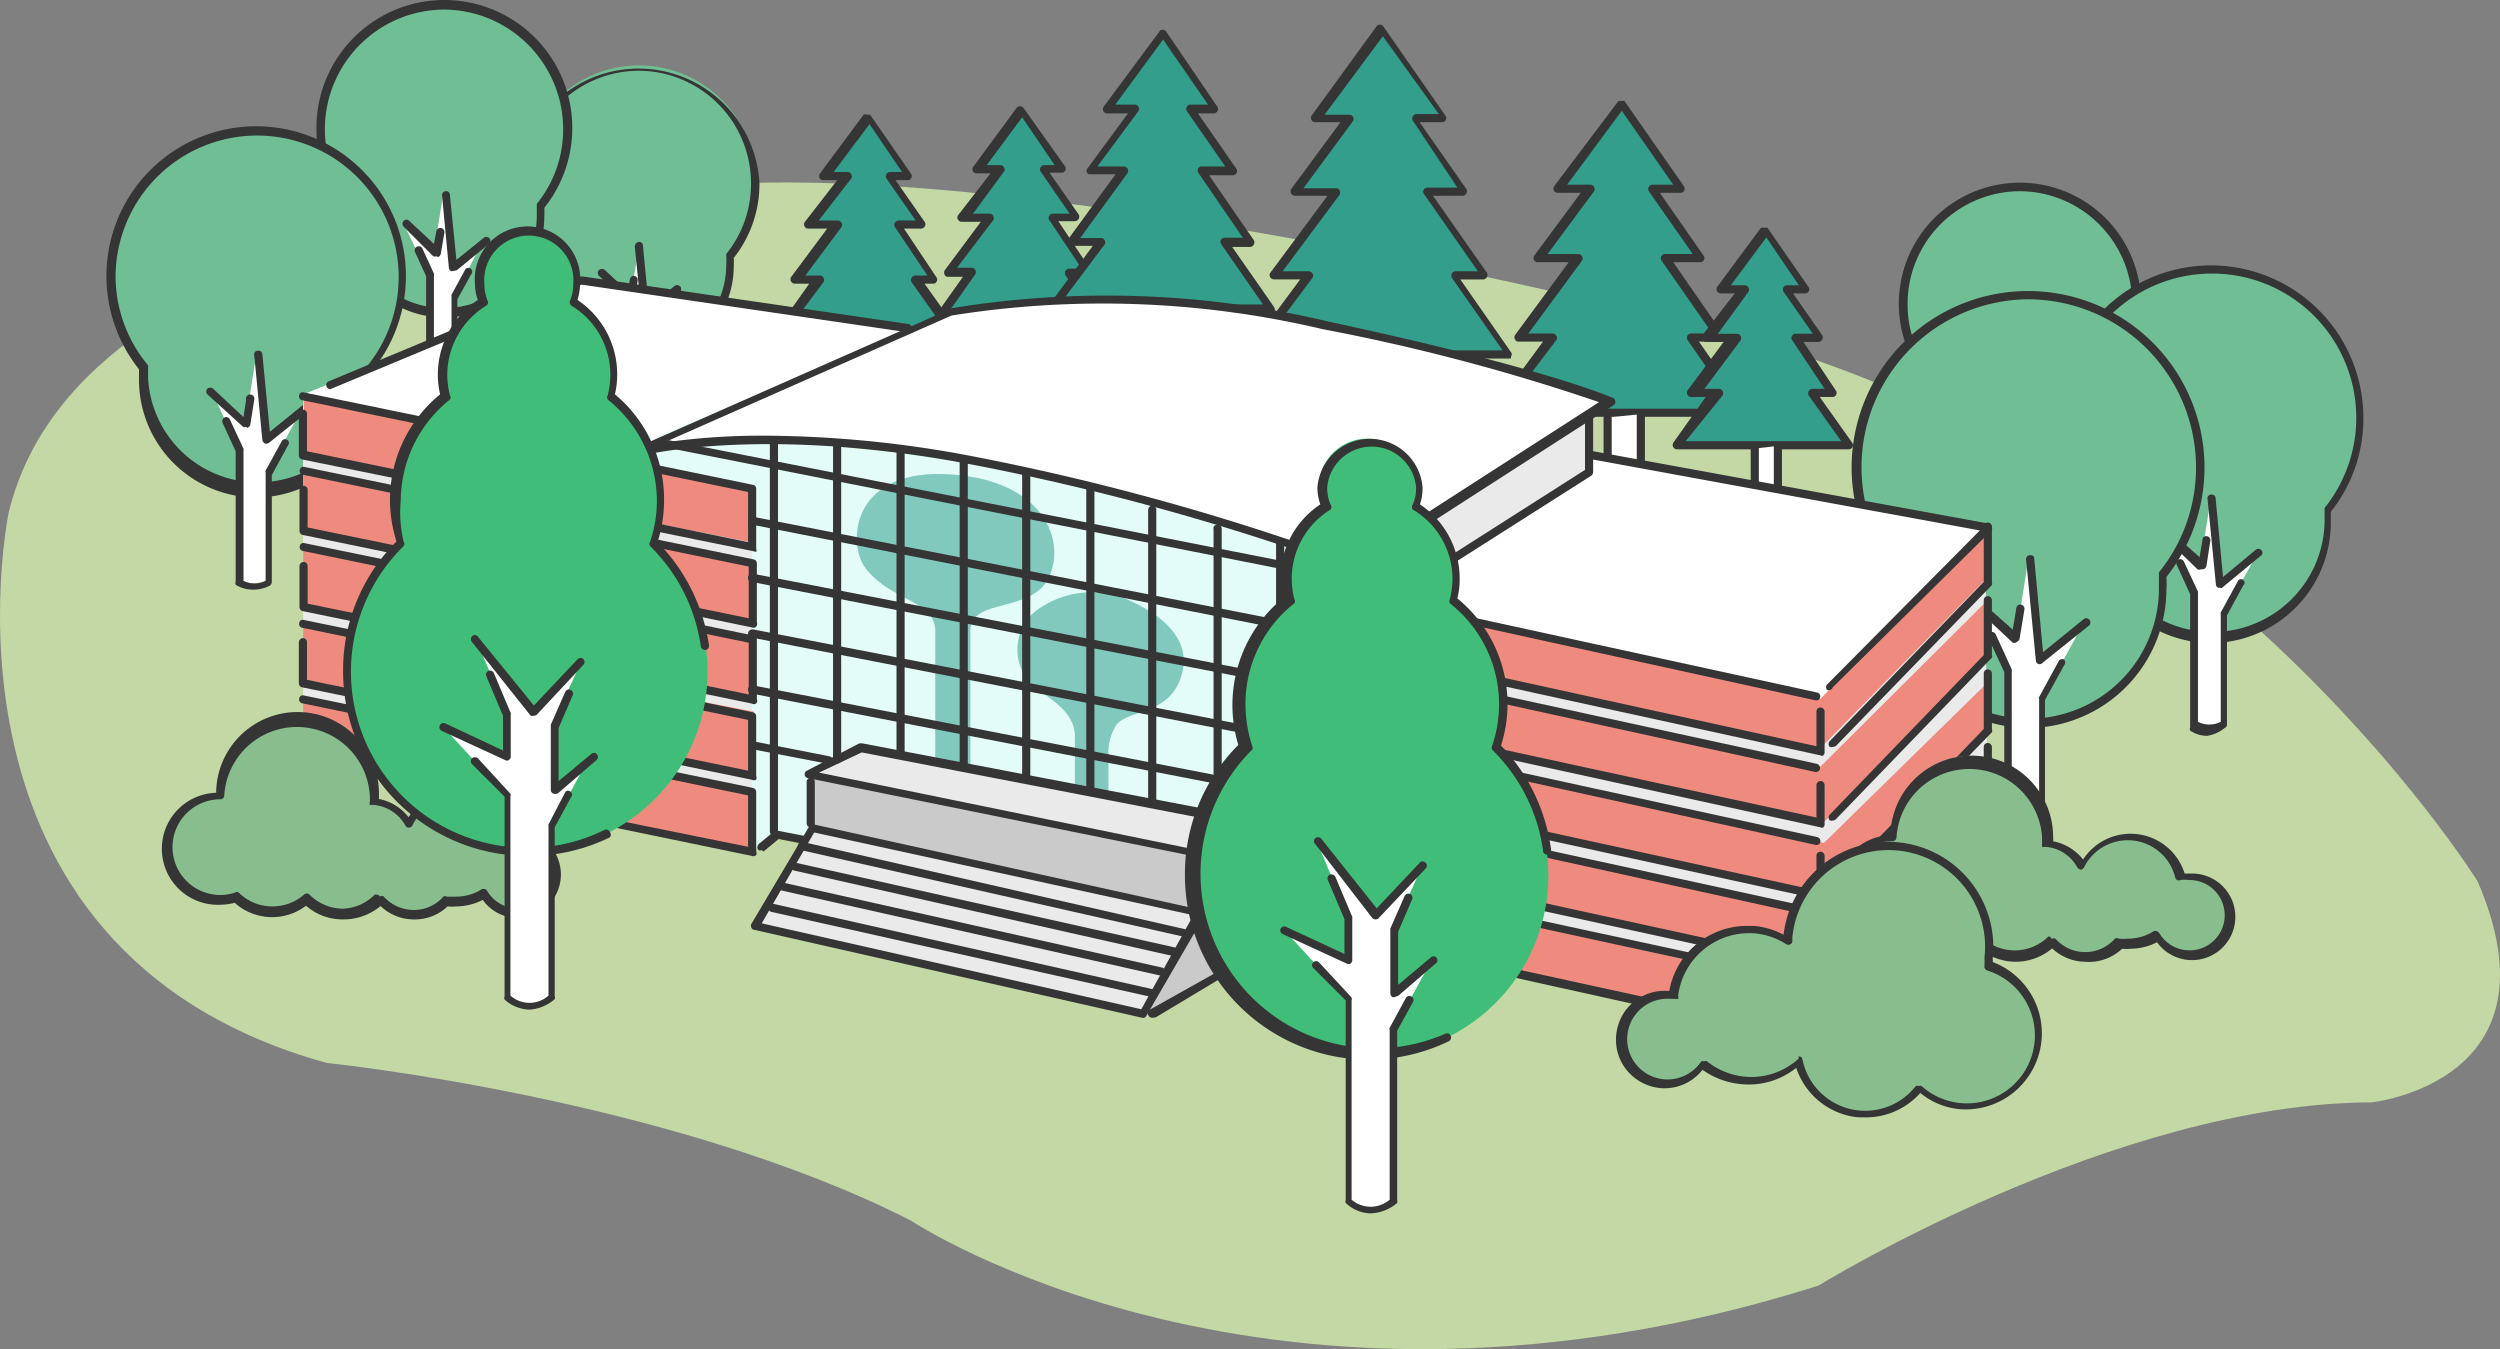 <svg xmlns="http://www.w3.org/2000/svg" width="574.825" height="310.209" viewBox="0 0 574.825 310.209">
  <rect x="0" y="0" width="574.825" height="310.209" fill="#808080" stroke="none"/>
  <g id="mv_illustration" transform="translate(0 0.044)">
    <path id="パス_141182" data-name="パス 141182" d="M101.847,135.967V83.573c0-6.961-10.03-6.811-15.943-14.3-4.266-5.389-3.668-22.455,17.814-21.706s28.218,13.922,24.55,23.128-18.338,4.94-18.338,12.874V137.39" transform="translate(112.37 62.142)" fill="#81c9bc"/>
    <path id="パス_141183" data-name="パス 141183" d="M101.876,120.162v-36c0-5.314-4.79-8.233-9.057-11.152a11.527,11.527,0,0,1,0-17.664,21.332,21.332,0,0,1,21.257-2.62c4.79,2.171,14.97,7.485,12.5,16.991s-11.826,8.084-15.344,11.6a11.526,11.526,0,0,0-1.946,6.811v30.164" transform="translate(144.077 84.609)" fill="#81c9bc"/>
    <path id="パス_141184" data-name="パス 141184" d="M211.489,39.977S77.135,42.671,59.62,114.3c0,0-21.107,100.6,73.127,126.645,0,0,78.741,8.009,134.279,36.227,0,0,82.334,55.014,208.679,14.97,0,0,68.038-41.99,127.243-42.14,0,0,44.236-4.715,24.326-50.822,0,0-63.921-103.292-183.679-128.665C443.6,70.291,286.563,30.4,211.489,39.977Z" transform="translate(-57.6 3.42)" fill="#c3d8a4"/>
    <path id="パス_141185" data-name="パス 141185" d="M28.68,52.71l8.832-11.976H32.348L41.7,28.01H35.491L43.65,16.933H38.635L48.665,3.31,58.17,16.933H53.6L61.314,28.01H55.626l8.832,12.724H59.742L68.125,52.71Z" transform="translate(185.986 21.748)" fill="#329e8b"/>
    <path id="パス_141186" data-name="パス 141186" d="M126.508,87.422H87.063a.973.973,0,0,1-.748-1.5L93.8,75.371H90.431a.823.823,0,0,1-.823-.449,1.048,1.048,0,0,1,0-1.048l8.308-11.153H93.5a.9.9,0,0,1-.823-.524.823.823,0,0,1,0-.973l7.485-9.656H96.943a.823.823,0,0,1-.823-.449.9.9,0,0,1,0-.973l10.03-13.623a1.011,1.011,0,0,1,1.572,0L117.3,50a.9.9,0,0,1,0,.973.823.823,0,0,1-.823.449h-2.769l6.736,9.656a1.048,1.048,0,0,1-.823,1.5H115.73L123.215,73.8a.9.9,0,0,1,0,.973.823.823,0,0,1-.823.449h-2.919l7.485,10.554a.973.973,0,0,1-.748,1.5ZM89.083,85.55h35.778L117.376,75a1.013,1.013,0,0,1,.823-1.5h2.919l-7.485-11.227a.748.748,0,0,1,0-.9.823.823,0,0,1,.823-.524h3.892l-6.662-9.656a.973.973,0,0,1,.748-1.5h2.47l-7.485-11-8.159,11h3.144a.9.9,0,0,1,.823.524.749.749,0,0,1,0,.973L96.119,60.85h3.817a.9.9,0,0,1,.823.524.823.823,0,0,1,0,.973L92.452,73.275h3.293a1.011,1.011,0,0,1,.9,1.5Z" transform="translate(127.604 -11.765)" fill="#353535"/>
    <path id="パス_141187" data-name="パス 141187" d="M93.869,42.87V55.445a3.967,3.967,0,0,1-5.239,0v-11.6" transform="translate(143.626 31.813)" fill="#fff"/>
    <path id="パス_141188" data-name="パス 141188" d="M91.794,58.172a4.79,4.79,0,0,1-3.144-1.2.9.9,0,0,1,0-.748v-11.6a.973.973,0,0,1,.973-.973.9.9,0,0,1,.9.973V56.151a3.069,3.069,0,0,0,3.443,0v-12.5a.936.936,0,0,1,1.871,0V56.225a1.048,1.048,0,0,1,0,.749A5.165,5.165,0,0,1,91.794,58.172Z" transform="translate(143.231 31.032)" fill="#353535"/>
    <path id="パス_141189" data-name="パス 141189" d="M23.97,52.95l8.907-11.976H27.638L36.994,28.25H30.781l8.233-11.078h-5.09L44.03,3.55,53.46,17.173H48.895L56.679,28.25H50.916l8.832,12.724H55.107L63.415,52.95Z" transform="translate(155.443 23.305)" fill="#329e8b"/>
    <path id="パス_141190" data-name="パス 141190" d="M121.853,87.378H82.407a1.048,1.048,0,0,1-.823-.524.9.9,0,0,1,0-.973l7.485-10.554H85.7a1.013,1.013,0,0,1-.823-1.5l8.308-11.152H88.77a.973.973,0,0,1-.748-1.5l7.485-9.656H92.362a.973.973,0,0,1-.9-.449,1.048,1.048,0,0,1,0-.973l10.1-13.622a.9.9,0,0,1,.749,0h.748L112.5,50.1a.9.9,0,0,1,0,.973.823.823,0,0,1-.823.449H108.9l6.736,9.656a.9.9,0,0,1,0,.973,1.048,1.048,0,0,1-.823.524H110.85l7.485,11.227a.9.9,0,0,1,0,.973.823.823,0,0,1-.823.449h-1.946l7.485,10.479a1.048,1.048,0,0,1-.823,1.5ZM84.428,85.507h35.628l-7.485-10.554a1.048,1.048,0,0,1,.823-1.5h2.844L108.754,62.3a.9.9,0,0,1,0-.973,1.048,1.048,0,0,1,.823-.524h3.967l-6.736-9.656a1.013,1.013,0,0,1,.823-1.5H110.4l-7.485-11-8.233,11H97.9a1.048,1.048,0,0,1,.823.524.9.9,0,0,1,0,.973L91.24,60.807h4.416a1.048,1.048,0,0,1,.823.524.9.9,0,0,1,0,.973L88.171,73.456h3.368a1.048,1.048,0,0,1,.823.524.9.9,0,0,1,0,.973Z" transform="translate(97.005 -10.15)" fill="#353535"/>
    <path id="パス_141191" data-name="パス 141191" d="M89.159,43.11V55.685a3.967,3.967,0,0,1-5.239,0V43.709" transform="translate(113.082 33.37)" fill="#fff"/>
    <path id="パス_141192" data-name="パス 141192" d="M87.129,58.412a4.94,4.94,0,0,1-3.219-1.2.9.9,0,0,1,0-.749V44.49a.973.973,0,0,1,.973-.973.9.9,0,0,1,.9.973V56.016a3.069,3.069,0,0,0,3.443,0V43.891a.936.936,0,0,1,1.871,0V56.465a1.348,1.348,0,0,1,0,.749,5.539,5.539,0,0,1-3.967,1.2Z" transform="translate(112.492 32.589)" fill="#353535"/>
    <path id="パス_141193" data-name="パス 141193" d="M32.3,64.163,43.6,48.819H36.941L48.991,32.576H40.982L51.461,18.355H45.024L57.9.99,70.024,18.355H64.186l9.88,14.221H66.731l11.3,16.242H72.045l10.7,15.344Z" transform="translate(209.462 6.703)" fill="#329e8b"/>
    <path id="パス_141194" data-name="パス 141194" d="M141.131,98.849H90.682a.973.973,0,0,1-.748-1.5l10.254-13.847H95.4a1.048,1.048,0,0,1-.9-.524,1.122,1.122,0,0,1,0-.973l10.928-14.97H99.29a.9.9,0,0,1-.374-.3.823.823,0,0,1,0-.973l9.356-12.724h-4.865a.973.973,0,0,1-.748-1.5L115.532,34.18a.749.749,0,0,1,.749-.374,1.048,1.048,0,0,1,.748.374l11.826,17.365a.9.9,0,0,1,0,.973,1.048,1.048,0,0,1-.823.524h-3.668L133.2,65.766a.973.973,0,0,1-.748,1.5h-5.539l10.329,14.97a1.048,1.048,0,0,1-.823,1.5h-4.191l9.656,13.847a.973.973,0,0,1-.748,1.5ZM92.554,96.978h46.781l-9.656-13.922a.9.9,0,0,1,0-.973.973.973,0,0,1,.823-.449h4.192l-10.254-14.97a.9.9,0,0,1,0-.973.973.973,0,0,1,.674-.449h5.539L121.82,52.518a.9.9,0,0,1,0-.973.823.823,0,0,1,.823-.524h4.042l-10.329-14.97-11,14.97h4.566a.973.973,0,0,1,.749,1.5l-9.431,12.724h6.138a1.013,1.013,0,0,1,.823,1.5L97.269,81.709h4.79a.823.823,0,0,1,.823.449.9.9,0,0,1,0,1.048Z" transform="translate(151.079 -27.01)" fill="#353535"/>
    <path id="パス_141195" data-name="パス 141195" d="M99.636,42.4V58.493a5.09,5.09,0,0,1-6.736,0V43.523" transform="translate(171.316 28.765)" fill="#fff"/>
    <path id="パス_141196" data-name="パス 141196" d="M96.783,61.519a5.988,5.988,0,0,1-3.892-1.5.9.9,0,0,1,0-.748V43.854a.973.973,0,0,1,.973-.9.9.9,0,0,1,.9.9v14.97a4.117,4.117,0,0,0,4.94,0V43.181a.936.936,0,0,1,1.871,0V59.273a1.048,1.048,0,0,1-.374.749,6.288,6.288,0,0,1-4.416,1.5Z" transform="translate(170.727 27.985)" fill="#353535"/>
    <path id="パス_141197" data-name="パス 141197" d="M45.96,74.172l12.8-17.215H51.274L64.747,38.693H55.765L67.517,22.676H60.331L74.777,3.14,88.4,22.676H81.813L92.965,38.693H84.732L97.456,56.956H90.72L102.7,74.172Z" transform="translate(298.046 20.646)" fill="#329e8b"/>
    <path id="パス_141198" data-name="パス 141198" d="M161.133,108.642H104.4a1.048,1.048,0,0,1-.823-.524.9.9,0,0,1,0-.973l11.6-15.793h-5.614a.823.823,0,0,1-.823-.524.9.9,0,0,1,0-.973l12.35-16.766h-7.111a.823.823,0,0,1-.823-.449.9.9,0,0,1,0-1.048l10.7-14.446h-5.389a.973.973,0,0,1-.748-1.5l14.745-19.536a.749.749,0,0,1,.749,0,.6.6,0,0,1,.748,0l13.623,19.536a.973.973,0,0,1-.748,1.5h-4.79l10.1,14.521a.9.9,0,0,1,0,.973.823.823,0,0,1-.823.449h-6.212L156.792,89.93a.9.9,0,0,1,0,.973.823.823,0,0,1-.823.449h-4.94l11,15.793a1.048,1.048,0,0,1-.823,1.5Zm-54.864-1.871h53.068L148.409,90.978a.973.973,0,0,1,.748-1.5h4.94L142.421,72.715a.973.973,0,0,1,.748-1.5h6.437L139.5,56.772a1.013,1.013,0,0,1,.823-1.5h4.79L133.289,38.284,120.714,55.275H126.1a1.048,1.048,0,0,1,.823.524,1.123,1.123,0,0,1,0,.973l-10.7,14.446h7.111a1.013,1.013,0,0,1,.823,1.5l-12.35,16.766h5.614a1.048,1.048,0,0,1,.823.524.9.9,0,0,1,0,.973Z" transform="translate(239.608 -12.852)" fill="#353535"/>
    <path id="パス_141199" data-name="パス 141199" d="M114.485,45.61V63.5a5.764,5.764,0,0,1-7.485,0V46.358" transform="translate(262.754 49.582)" fill="#fff"/>
    <path id="パス_141200" data-name="パス 141200" d="M111.264,66.887a6.512,6.512,0,0,1-4.341-1.647.823.823,0,0,1,0-.674V47.2a.936.936,0,0,1,1.871,0v17.14a5.015,5.015,0,0,0,5.763,0V46.453a.9.9,0,0,1,.9-.973.973.973,0,0,1,.973.973V64.342a.9.9,0,0,1,0,.674,6.886,6.886,0,0,1-5.165,1.871Z" transform="translate(261.783 48.739)" fill="#353535"/>
    <path id="パス_141201" data-name="パス 141201" d="M38.42,75.829,51.893,57.566H43.959L58.18,38.329H48.674l12.5-16.841H53.539L68.809.83,83.18,21.488H76.219L87.97,38.329H79.288l13.4,19.236H85.575L98.3,75.829Z" transform="translate(249.149 5.666)" fill="#329e8b"/>
    <path id="パス_141202" data-name="パス 141202" d="M156.717,110.415H96.837a.823.823,0,0,1-.823-.524.9.9,0,0,1,0-.973l12.35-16.691H102.3a1.048,1.048,0,0,1-.823-.524.9.9,0,0,1,0-.973l13.173-17.739h-7.485a1.048,1.048,0,0,1-.9-.524,1.123,1.123,0,0,1,0-.973l11.377-15.419h-5.838a.823.823,0,0,1-.823-.524.9.9,0,0,1,0-.973l14.97-20.583a.973.973,0,0,1,1.5,0l14.371,20.658a.9.9,0,0,1,0,.973.973.973,0,0,1-.823.449h-5.165l10.778,15.419a1.048,1.048,0,0,1-.823,1.5H138.9L151.327,90.73a1.048,1.048,0,0,1-.823,1.5H145.19l11.676,16.766a.748.748,0,0,1,0,.9.823.823,0,0,1-.15.524Zm-58.008-1.871H154.92L143.244,91.853a1.123,1.123,0,0,1,0-.973.973.973,0,0,1,.9-.524h5.09L136.807,72.542a.9.9,0,0,1,0-.973.973.973,0,0,1,.823-.449h6.886L134.262,55.7a1.013,1.013,0,0,1,.823-1.5h5.165L127.376,36.315l-13.4,18.039h5.763a.973.973,0,0,1,.749,1.5L109.113,71.269H116.6a.973.973,0,0,1,.823.449,1.273,1.273,0,0,1,0,1.048l-13.1,17.59h6.063a1.048,1.048,0,0,1,.823.524.9.9,0,0,1,0,.973Z" transform="translate(190.582 -28.022)" fill="#353535"/>
    <path id="パス_141203" data-name="パス 141203" d="M107.589,43.82V62.981a6.212,6.212,0,0,1-8.009,0V44.718" transform="translate(214.636 37.974)" fill="#fff"/>
    <path id="パス_141204" data-name="パス 141204" d="M104.128,66.157a7.485,7.485,0,0,1-4.566-1.722.823.823,0,0,1,0-.674V45.5a.9.9,0,0,1,.9-.973.973.973,0,0,1,.973.973V63.313a5.165,5.165,0,0,0,6.138,0V44.6a.936.936,0,0,1,1.871,0V63.762a.9.9,0,0,1,0,.674A7.485,7.485,0,0,1,104.128,66.157Z" transform="translate(214.054 37.193)" fill="#353535"/>
    <path id="パス_141205" data-name="パス 141205" d="M51.51,56.43l8.832-11.976H55.178L64.534,31.73H58.321L66.48,20.653H61.465L71.495,7.03,81,20.653H76.435L84.144,31.73H78.456l8.832,12.724H82.572L90.955,56.43Z" transform="translate(334.037 45.872)" fill="#329e8b"/>
    <path id="パス_141206" data-name="パス 141206" d="M149.393,90.86H109.947a1.013,1.013,0,0,1-.823-1.5l7.485-10.554h-3.368a.823.823,0,0,1-.823-.449,1.048,1.048,0,0,1,0-1.048l8.308-11.152h-4.117a.9.9,0,0,1-.823-.524.823.823,0,0,1,0-.973l7.485-9.656h-3.219a.973.973,0,0,1-.823-.449,1.048,1.048,0,0,1,0-1.048l10.03-13.548a1.047,1.047,0,0,1,.823,0,.9.9,0,0,1,.749,0l9.431,13.622a.9.9,0,0,1,0,.973.823.823,0,0,1-.823.449h-2.769l6.736,9.656a1.048,1.048,0,0,1-.823,1.5h-3.518l7.485,11.227a.9.9,0,0,1,0,.973.823.823,0,0,1-.823.449h-2.919l7.485,10.554a.973.973,0,0,1-.748,1.5Zm-37.425-1.871h35.778l-7.485-10.554a1.048,1.048,0,0,1,.823-1.5h2.844l-7.485-11.227a.749.749,0,0,1,0-.9.823.823,0,0,1,.823-.524h3.967L134.5,54.633a.973.973,0,0,1,.748-1.5h2.769l-7.485-11-8.159,11h3.144a1.048,1.048,0,0,1,.9.524.9.9,0,0,1,0,.973l-7.036,9.656h4.341a.9.9,0,0,1,.9.524,1.123,1.123,0,0,1,0,.973L116.31,76.938h3.368a1.048,1.048,0,0,1,.823.524,1.123,1.123,0,0,1,0,.973Z" transform="translate(275.599 12.415)" fill="#353535"/>
    <path id="パス_141207" data-name="パス 141207" d="M116.7,46.59V59.165a3.967,3.967,0,0,1-5.239,0V47.189" transform="translate(291.676 55.937)" fill="#fff"/>
    <path id="パス_141208" data-name="パス 141208" d="M114.594,61.892a4.79,4.79,0,0,1-3.144-1.2.9.9,0,0,1,0-.748V47.97a.973.973,0,0,1,.973-.973.9.9,0,0,1,.9.973V59.5a3.069,3.069,0,0,0,3.443,0V47.371a.936.936,0,0,1,1.871,0V59.945a1.348,1.348,0,0,1,0,.748,5.614,5.614,0,0,1-4.042,1.2Z" transform="translate(291.087 55.156)" fill="#353535"/>
    <path id="パス_141209" data-name="パス 141209" d="M73.644,62.02a26.871,26.871,0,1,1,47.6,16.841,19.762,19.762,0,0,1,0,2.171,21.107,21.107,0,0,1-42.14,0V78.861A27.1,27.1,0,0,1,73.644,62.02Z" transform="translate(46.413 -19.896)" fill="#6fbe94"/>
    <path id="パス_141210" data-name="パス 141210" d="M101.419,102.41A22.006,22.006,0,0,1,79.413,80.4a15.79,15.79,0,0,1,0-1.871A27.4,27.4,0,0,1,73.5,61.393a27.844,27.844,0,0,1,55.613,0,27.4,27.4,0,0,1-5.913,17.14,14.966,14.966,0,0,1,0,1.871,22.006,22.006,0,0,1-21.782,22.006Zm0-66.915a25.9,25.9,0,0,0-25.9,25.9A25.6,25.6,0,0,0,81.21,77.635h0v.374a19.773,19.773,0,0,0,0,2.1,20.134,20.134,0,0,0,40.269,0,19.628,19.628,0,0,0,0-2.1v-.374h0a25.6,25.6,0,0,0,5.689-16.242,25.9,25.9,0,0,0-25.749-25.9Z" transform="translate(45.509 -19.269)" fill="#353535"/>
    <path id="パス_141211" data-name="パス 141211" d="M76.08,46.717l6.587,6.212,2.021-12.5,1.5,15.793,7.485-5.763L87.158,62.286V82.121a5.464,5.464,0,0,1-5.614,0V57.945Z" transform="translate(62.24 15.99)" fill="#fff"/>
    <path id="パス_141212" data-name="パス 141212" d="M79.57,57.847H79.2a.9.9,0,0,1-.524-.748L77.1,41.38a1.048,1.048,0,0,1,.9-1.048.823.823,0,0,1,.973.823l1.347,14,5.838-4.641a.973.973,0,0,1,1.347,0,.9.9,0,0,1,0,1.272l-7.485,5.763a.823.823,0,0,1-.449.3Z" transform="translate(68.855 15.265)" fill="#353535"/>
    <path id="パス_141213" data-name="パス 141213" d="M83.72,49.177a.824.824,0,0,1-.6,0L76.235,42.74a.973.973,0,0,1,0-1.347,1.048,1.048,0,0,1,1.347,0l5.314,4.94.449-2.769a.906.906,0,1,1,1.8.225l-.749,4.641a.823.823,0,0,1-.6.674Z" transform="translate(61.487 20.641)" fill="#353535"/>
    <path id="パス_141214" data-name="パス 141214" d="M82.227,74.511a5.613,5.613,0,0,1-3.219-.973,1.047,1.047,0,0,1,0-.749v-24.1l-2.47-5.239a.973.973,0,1,1,1.722-.823L80.8,48.09V72.64a4.341,4.341,0,0,0,3.668,0V52.8a1.048,1.048,0,0,1,0-.449l3.069-5.539a.9.9,0,0,1,1.272,0,.973.973,0,0,1,.374,1.272L86.194,53.4V72.64a.973.973,0,0,1-.449.823A7.484,7.484,0,0,1,82.227,74.511Z" transform="translate(63.953 25.471)" fill="#353535"/>
    <path id="パス_141215" data-name="パス 141215" d="M116.07,65.511a26.871,26.871,0,0,1,53.742,0A26.272,26.272,0,0,1,163.9,82.277a21.033,21.033,0,1,1-41.915,0,26.721,26.721,0,0,1-5.913-16.766Z" transform="translate(321.572 4.382)" fill="#6fbe94"/>
    <path id="パス_141216" data-name="パス 141216" d="M143.848,107.376A22.006,22.006,0,0,1,121.843,85.37V83.5a27.844,27.844,0,1,1,49.775-17.066A27.32,27.32,0,0,1,165.7,83.5a15.638,15.638,0,0,1,0,1.871,22.006,22.006,0,0,1-21.856,22.006Zm0-66.915a25.9,25.9,0,0,0-25.9,25.973A25.522,25.522,0,0,0,123.639,82.6h0v2.1a20.134,20.134,0,1,0,40.194-2.1h0A25.6,25.6,0,0,0,169.6,66.434a25.973,25.973,0,0,0-25.749-25.973Z" transform="translate(320.664 3.459)" fill="#353535"/>
    <path id="パス_141217" data-name="パス 141217" d="M118.51,50.382l6.587,6.212,2.021-12.425,1.5,15.718,7.485-5.763-6.437,11.6V85.711a5.239,5.239,0,0,1-5.614,0V61.385Z" transform="translate(337.395 40.244)" fill="#fff"/>
    <path id="パス_141218" data-name="パス 141218" d="M121.676,61.546h0a.748.748,0,0,1-.524-.748L119.58,45.079a1.048,1.048,0,0,1,.823-1.048.9.9,0,0,1,1.048.823l1.272,14,5.838-4.715a.973.973,0,1,1,1.2,1.5L122.275,61.4Z" transform="translate(344.333 39.26)" fill="#353535"/>
    <path id="パス_141219" data-name="パス 141219" d="M125.932,52.689h-.674l-6.587-6.212a.927.927,0,0,1,1.272-1.347l5.314,5.015.449-2.844a1.123,1.123,0,0,1,1.123-.823.973.973,0,0,1,.749,1.123l-.749,4.566a.973.973,0,0,1-.6.748Z" transform="translate(336.56 44.823)" fill="#353535"/>
    <path id="パス_141220" data-name="パス 141220" d="M124.564,78.415a5.314,5.314,0,0,1-3.219-.973.749.749,0,0,1,0-.748V52.218l-2.47-5.239a.954.954,0,0,1,1.721-.823l2.47,5.464h0v23.8a4.341,4.341,0,0,0,3.668,0V56.334a1.048,1.048,0,0,1,0-.449l3.069-5.539a.905.905,0,0,1,1.572.9l-2.919,5.389V76.319a.823.823,0,0,1-.449.823A7.485,7.485,0,0,1,124.564,78.415Z" transform="translate(339.2 49.636)" fill="#353535"/>
    <path id="パス_141221" data-name="パス 141221" d="M67.471,61.514a28.443,28.443,0,1,1,50.6,17.814v2.32a22.455,22.455,0,1,1-44.909,0,22.486,22.486,0,0,1,0-2.32,28.068,28.068,0,0,1-5.689-17.814Z" transform="translate(6.329 -31.889)" fill="#6fbe94"/>
    <path id="パス_141222" data-name="パス 141222" d="M96.811,105.892a23.2,23.2,0,0,1-23.2-23.2,18.268,18.268,0,0,1,0-2.021,28.966,28.966,0,0,1-6.287-18.113,29.416,29.416,0,1,1,52.394,18.113,18.253,18.253,0,0,1,0,2.021,23.2,23.2,0,0,1-22.906,23.2Zm0-70.807a27.544,27.544,0,0,0-27.544,27.47A27.17,27.17,0,0,0,75.33,79.769h0v2.62a21.332,21.332,0,1,0,42.664,0v-2.62h0a27.17,27.17,0,0,0,6.063-17.215,27.545,27.545,0,0,0-27.245-27.47Z" transform="translate(5.432 -32.93)" fill="#353535"/>
    <path id="パス_141223" data-name="パス 141223" d="M70,45.532l6.961,6.512,2.1-13.173L80.7,55.561,88.188,49.5,81.676,62.3V83.405a5.539,5.539,0,0,1-5.913,0V57.433Z" transform="translate(22.812 5.874)" fill="#fff"/>
    <path id="パス_141224" data-name="パス 141224" d="M73.362,57.185h0a.9.9,0,0,1-.6-.748L71.191,39.82a.9.9,0,0,1,.823-1.048.823.823,0,0,1,.973.823l1.5,14.97L80.7,49.55a.973.973,0,0,1,1.347,0,.9.9,0,0,1,0,1.272L74.559,56.96Z" transform="translate(30.453 5.148)" fill="#353535"/>
    <path id="パス_141225" data-name="パス 141225" d="M77.72,48.057a1.2,1.2,0,0,1-.674,0l-6.811-6.811a.973.973,0,0,1,0-1.347.9.9,0,0,1,1.272,0L77.2,45.213l.524-2.844a.948.948,0,1,1,1.871.3l-.823,4.79a.9.9,0,0,1-.6.748Z" transform="translate(22.578 10.833)" fill="#353535"/>
    <path id="パス_141226" data-name="パス 141226" d="M76.41,74.476a6.213,6.213,0,0,1-3.443-1.048.9.9,0,0,1,0-.748V47.306l-2.545-5.539a.939.939,0,1,1,1.721-.748l2.62,5.688a.972.972,0,0,1,0,.449V72.305a4.641,4.641,0,0,0,4.042,0V52.021a1.048,1.048,0,0,1,0-.449l3.219-5.913A.9.9,0,1,1,83.3,46.931L80.152,52.62V73.5a.823.823,0,0,1-.449.823,6.96,6.96,0,0,1-3.293.15Z" transform="translate(25.01 16.15)" fill="#353535"/>
    <path id="パス_141227" data-name="パス 141227" d="M121,75.371A34.131,34.131,0,1,1,181.7,96.7a16.676,16.676,0,0,1,0,2.769,26.721,26.721,0,1,1-53.442,0V96.7A33.832,33.832,0,0,1,121,75.371Z" transform="translate(353.54 20.644)" fill="#6fbe94"/>
    <path id="パス_141228" data-name="パス 141228" d="M156.019,127.876a27.694,27.694,0,0,1-27.694-27.694v-2.47A35.029,35.029,0,1,1,190.9,76.08a34.355,34.355,0,0,1-7.485,21.631v2.47a27.7,27.7,0,0,1-27.4,27.694Zm0-84.954a33.233,33.233,0,0,0-33.158,33.158,32.635,32.635,0,0,0,7.485,20.733h0v2.695a25.823,25.823,0,0,0,51.646,0q0-1.347,0-2.695h0a33.158,33.158,0,0,0-25.9-53.891Z" transform="translate(352.505 19.935)" fill="#353535"/>
    <path id="パス_141229" data-name="パス 141229" d="M124.08,56.408l8.308,7.485L134.933,48.1l1.946,19.985,9.132-7.485L137.7,75.57v25.3a6.512,6.512,0,0,1-7.036,0V70.63Z" transform="translate(373.516 65.729)" fill="#fff"/>
    <path id="パス_141230" data-name="パス 141230" d="M128.254,69.515h-.374a.9.9,0,0,1-.524-.823l-1.946-19.91a.973.973,0,0,1,1.871,0L129,67.045l7.485-6.212a.9.9,0,0,1,1.272,0,.823.823,0,0,1,0,1.272L128.7,69.589a.823.823,0,0,1-.449-.075Z" transform="translate(382.141 65.572)" fill="#353535"/>
    <path id="パス_141231" data-name="パス 141231" d="M133.142,58.812a.823.823,0,0,1-.6,0l-8.308-8.084a.973.973,0,0,1,0-1.347.823.823,0,0,1,1.272,0l7.485,6.587.674-4.042a.823.823,0,0,1,1.048-.748.9.9,0,0,1,.749,1.048l-.9,5.763a.9.9,0,0,1-.674.749Z" transform="translate(372.762 72.083)" fill="#353535"/>
    <path id="パス_141232" data-name="パス 141232" d="M131.6,90.682a6.96,6.96,0,0,1-3.967-1.2.9.9,0,0,1,0-.749V58.123l-3.069-6.736a.9.9,0,0,1,.449-1.272.973.973,0,0,1,1.2.524l3.219,6.886v29.94a5.838,5.838,0,0,0,5.239,0v-24.7a.972.972,0,0,1,0-.449l3.892-7.111a.812.812,0,1,1,1.272.9L136.1,62.988V88.062a.9.9,0,0,1-.524.823A8.533,8.533,0,0,1,131.6,90.682Z" transform="translate(375.946 78.461)" fill="#353535"/>
    <path id="パス_141233" data-name="パス 141233" d="M114.632,81.519a39.6,39.6,0,1,1,70.508,24.775v3.219a31.062,31.062,0,1,1-62.125,0,22.443,22.443,0,0,1,0-3.219,39.445,39.445,0,0,1-8.383-24.775Z" transform="translate(312.231 25.873)" fill="#6fbe94"/>
    <path id="パス_141234" data-name="パス 141234" d="M155.2,142.3a32.035,32.035,0,0,1-31.96-31.811c0-.973,0-2.021,0-2.919a40.568,40.568,0,1,1,63.622,0,19.085,19.085,0,0,1,0,2.919A31.96,31.96,0,0,1,155.2,142.3Zm0-98.576a38.622,38.622,0,0,0-29.94,62.8h0v3.518a29.94,29.94,0,1,0,59.879,0v-3.518h0a38.249,38.249,0,0,0,8.533-24.176A38.7,38.7,0,0,0,155.2,43.725Z" transform="translate(311.26 25.046)" fill="#353535"/>
    <path id="パス_141235" data-name="パス 141235" d="M118.22,59.266l9.73,9.132L130.87,50.06l2.245,23.128,10.554-8.608L134.088,82.1v29.341a7.485,7.485,0,0,1-8.233,0V75.808Z" transform="translate(335.514 78.44)" fill="#fff"/>
    <path id="パス_141236" data-name="パス 141236" d="M122.621,74.94h0a.9.9,0,0,1-.524-.748l-2.246-23.2a.9.9,0,0,1,.823-1.048c.524,0,.973,0,1.048.823l2.021,21.482,9.206-7.485a.973.973,0,1,1,1.2,1.5l-10.554,8.458a.823.823,0,0,1-.973.225Z" transform="translate(346.009 77.662)" fill="#353535"/>
    <path id="パス_141237" data-name="パス 141237" d="M128.769,61.921a1.2,1.2,0,0,1-.674,0l-9.73-9.132a.973.973,0,0,1,0-1.347,1.048,1.048,0,0,1,1.347,0l8.383,7.485.823-4.94a.9.9,0,0,1,1.048-.823.973.973,0,0,1,.823,1.048l-1.123,6.811a.9.9,0,0,1-.6.674Z" transform="translate(334.696 85.815)" fill="#353535"/>
    <path id="パス_141238" data-name="パス 141238" d="M126.91,99.125a7.485,7.485,0,0,1-4.491-1.347.749.749,0,0,1,0-.748V61.476l-3.668-7.859a.939.939,0,1,1,1.721-.748l3.668,8.009V96.131a6.736,6.736,0,0,0,6.287,0V67.688a.6.6,0,0,1,0-.449l4.491-8.233a.9.9,0,0,1,1.272-.374.973.973,0,0,1,0,1.272l-4.416,8.009V97.029a.823.823,0,0,1-.449.823A9.506,9.506,0,0,1,126.91,99.125Z" transform="translate(338.425 92.996)" fill="#353535"/>
    <path id="パス_141239" data-name="パス 141239" d="M61,70A33.458,33.458,0,1,1,120.879,90.96a16.239,16.239,0,0,1,0,2.695,26.2,26.2,0,1,1-52.394,0V90.96A33.607,33.607,0,0,1,61,70Z" transform="translate(-35.552 -6.396)" fill="#6fbe94"/>
    <path id="パス_141240" data-name="パス 141240" d="M95.321,121.872a27.1,27.1,0,0,1-27.1-27.1v-2.4a34.431,34.431,0,1,1,53.891,0v2.4A27.17,27.17,0,0,1,95.321,121.872Zm0-83.232A32.559,32.559,0,0,0,62.836,71.124a32.035,32.035,0,0,0,7.485,20.359h0v2.994a25.3,25.3,0,0,0,50.523,0V91.483h0A32.559,32.559,0,0,0,95.47,38.64Z" transform="translate(-36.265 -7.518)" fill="#353535"/>
    <path id="パス_141241" data-name="パス 141241" d="M64.06,51.749l8.159,7.485,2.47-15.494,1.946,19.536,8.907-7.485L77.383,70.76V95.61a6.512,6.512,0,0,1-6.886,0V65.671Z" transform="translate(-15.708 37.455)" fill="#fff"/>
    <path id="パス_141242" data-name="パス 141242" d="M67.892,65h0a1.2,1.2,0,0,1-.6-.748l-1.871-19.61a.823.823,0,0,1,.823-.973.9.9,0,0,1,1.048.823l1.722,17.814L76.5,56.246a.973.973,0,0,1,1.2,1.5L68.79,64.853a.973.973,0,0,1-.9.15Z" transform="translate(-6.965 36.925)" fill="#353535"/>
    <path id="パス_141243" data-name="パス 141243" d="M73.031,53.822a.823.823,0,0,1-.6,0L64.2,46.337a.9.9,0,0,1,0-1.272.973.973,0,0,1,1.347,0l6.961,6.512.6-3.967a.973.973,0,1,1,1.871,0l-.9,5.689a1.123,1.123,0,0,1-.674.748Z" transform="translate(-16.521 44.289)" fill="#353535"/>
    <path id="パス_141244" data-name="パス 141244" d="M71.477,85.377a7.485,7.485,0,0,1-3.967-1.123,1.048,1.048,0,0,1,0-.748V53.566l-2.994-6.512a.973.973,0,0,1,.449-1.272.9.9,0,0,1,1.2.449l3.144,6.736a.973.973,0,0,1,0,.449v29.94a5.763,5.763,0,0,0,5.09,0V58.432a.524.524,0,0,1,0-.449l3.817-6.961a.973.973,0,0,1,1.272,0,.9.9,0,0,1,0,1.272L75.818,59.03V83.656a1.123,1.123,0,0,1-.524.823A8.084,8.084,0,0,1,71.477,85.377Z" transform="translate(-13.32 50.158)" fill="#353535"/>
    <path id="パス_141245" data-name="パス 141245" d="M47.655,28.49,35.08,48.026l3.368-.449L52.3,39.642Z" transform="translate(227.49 185.038)" fill="#cacaca"/>
    <path id="パス_141246" data-name="パス 141246" d="M9.31,34.777v83.831l103.217,21.257,5.015-4.641,116.39,22.53h8.159l118.935,25.3,35.628-37.5-.6-79.789L304.964,48.549V39.792L250.548,74.223,210.055,61.049,162.6,49.822l-45.059-4.641L89.1,47.352l42.963-20.209,16.467-7.186L73.156,8.58Z" transform="translate(60.374 55.924)" fill="#e3fcf8"/>
    <path id="パス_141247" data-name="パス 141247" d="M101.956,135.938V83.544c0-7.036-10.03-6.811-15.943-14.3-4.266-5.464-3.668-22.455,17.889-21.781S132.045,61.389,128.377,70.6s-18.338,5.015-18.338,12.874v53.442" transform="translate(113.085 61.497)" fill="#81c9bc"/>
    <path id="パス_141248" data-name="パス 141248" d="M102.073,120.232v-36c0-5.239-4.865-8.233-9.057-11.153a11.452,11.452,0,0,1,0-17.664,21.332,21.332,0,0,1,21.257-2.62c4.79,2.171,14.97,7.485,12.425,16.991s-11.751,8.084-14.97,11.6a11.6,11.6,0,0,0-1.946,6.811v30.538" transform="translate(145.078 85.063)" fill="#81c9bc"/>
    <path id="パス_141249" data-name="パス 141249" d="M82.56,56.77V68.821l86.6,20.06a129.5,129.5,0,0,1,0-14.3C169.385,73.461,82.56,56.77,82.56,56.77Z" transform="translate(104.263 121.953)" fill="#cacaca"/>
    <path id="パス_141250" data-name="パス 141250" d="M60.857,27.476,119.09,38.628l7.635,1.5L114.9,47.311,24.78,29.122l7.036-3.443V25.6L37.28,22.91Z" transform="translate(160.695 148.852)" fill="#eaeaea"/>
    <path id="パス_141251" data-name="パス 141251" d="M23.17,47.93,36.418,25.4l89.22,19.685L115.01,63.423l-2.695,4.641Z" transform="translate(150.255 165)" fill="#eaeaea"/>
    <path id="パス_141252" data-name="パス 141252" d="M77.25,76.411,148.806,44.9a218.783,218.783,0,0,1,85.7,3.144c51.047,10.928,65.418,17.515,65.418,17.515l-58.831,37.874a544.761,544.761,0,0,0-59.879-18.338c-8.757-2.171-18.113-4.266-27.769-6.063a218.783,218.783,0,0,0-68.038-3.368,65.045,65.045,0,0,0-7.485,1.273Z" transform="translate(69.828 26.715)" fill="#fff"/>
    <path id="パス_141253" data-name="パス 141253" d="M77.25,76.391l71.556-31.511a218.783,218.783,0,0,1,85.7,3.144c51.047,10.928,65.418,17.515,65.418,17.515l-58.831,37.874a544.787,544.787,0,0,0-59.879-18.338c-8.757-2.171-18.113-4.266-27.769-6.063a218.786,218.786,0,0,0-68.038-3.368,65.045,65.045,0,0,0-7.485,1.272Z" transform="translate(69.828 26.585)" fill="#fff"/>
    <path id="パス_141254" data-name="パス 141254" d="M40.41,45.506v77.618L156.5,149.1l2.844-.674,35.628-37.5-.6-79.789L103.283,13.92l-.374,3.742L57.775,47.377Z" transform="translate(262.054 90.553)" fill="#eaeaea"/>
    <path id="パス_141255" data-name="パス 141255" d="M40.73,51.821,101.208,12.75l-.374,12.5L55.7,54.965Z" transform="translate(264.129 82.966)" fill="#eaeaea"/>
    <path id="パス_141256" data-name="パス 141256" d="M98,63.521c0-1.5,116.091,24.55,116.091,24.55L251.964,49.15l.6,11.078-38.472,39.3L98,74.3Z" transform="translate(204.389 72.538)" fill="#ef8a7f"/>
    <path id="パス_141257" data-name="パス 141257" d="M98,64.868v11.3l116.69,26.5s38.1-37.948,37.948-38.547,0-12.8,0-12.8L214.166,89.643Z" transform="translate(204.389 86.611)" fill="#ef8a7f"/>
    <path id="パス_141258" data-name="パス 141258" d="M98,66.654V77.807l116.69,25.748s38.472-38.023,38.472-38.472V53.78L214.989,91.2Z" transform="translate(204.389 102.564)" fill="#ef8a7f"/>
    <path id="パス_141259" data-name="パス 141259" d="M98,68.051V80.176s117.663,25,117.363,25.3S252.788,67.6,252.788,67.6V56l-38.4,37.424Z" transform="translate(204.389 116.96)" fill="#ef8a7f"/>
    <path id="パス_141260" data-name="パス 141260" d="M40.33,37.076l.6,12.575L157.02,75.623l2.844-.674,35.628-37.5-.15-12.2-38.323,38.4Z" transform="translate(261.535 164.027)" fill="#ef8a7f"/>
    <path id="パス_141261" data-name="パス 141261" d="M112.527,34.385v82.783L9.31,95.911V12.08Z" transform="translate(60.374 78.621)" fill="#eaeaea"/>
    <path id="パス_141262" data-name="パス 141262" d="M83.41,48.549l9.431-4.94,55.688-23.652L73.156,8.58,9.31,34.777,79.593,49.972Z" transform="translate(60.374 55.924)" fill="#fff"/>
    <path id="パス_141263" data-name="パス 141263" d="M66.913,45a76.5,76.5,0,0,1,0,13.1c-.748.449,103.217,20.958,103.217,20.958v-11.6Z" transform="translate(2.77 45.626)" fill="#ef8a7f"/>
    <path id="パス_141264" data-name="パス 141264" d="M9.31,14.42V28.192L112.527,50.2V36.276Z" transform="translate(60.374 93.796)" fill="#ef8a7f"/>
    <path id="パス_141265" data-name="パス 141265" d="M9.31,16.81l.075,13.323L112.976,51.465l-.449-13.922Z" transform="translate(60.374 109.295)" fill="#ef8a7f"/>
    <path id="パス_141266" data-name="パス 141266" d="M9.31,19.13v13.7L112.527,54.084l.449-14.82Z" transform="translate(60.374 124.34)" fill="#ef8a7f"/>
    <path id="パス_141267" data-name="パス 141267" d="M9.31,21.46V35.083L112.527,56.34V42.567Z" transform="translate(60.374 139.449)" fill="#ef8a7f"/>
    <path id="パス_141268" data-name="パス 141268" d="M87.864,17.662,42.73,47.377l98.726,22.679,37.874-38.921L88.238,13.92Z" transform="translate(277.099 90.553)" fill="#fff"/>
    <path id="パス_141269" data-name="パス 141269" d="M170.97,81.421h0L67.528,60.388a.973.973,0,0,1-.748-.9V49.834a.936.936,0,0,1,1.871,0v8.682L170.072,79.4V67.873L67.529,46.765a.9.9,0,0,1-.674-1.123.823.823,0,0,1,1.048-.674L171.194,66.226a.9.9,0,0,1,.748.9V80.9a1.049,1.049,0,0,1,0,.749Z" transform="translate(1.931 45.208)" fill="#353535"/>
    <path id="パス_141270" data-name="パス 141270" d="M170.84,84.16h0L67.549,62.9A.973.973,0,0,1,66.8,62V52.5a.936.936,0,0,1,1.871,0v8.682l101.42,20.883v-11.9L67.549,49.055a.9.9,0,0,1-.674-1.123.823.823,0,0,1,1.048-.674L171.214,68.516a.9.9,0,0,1,.749.9V82.962a1.047,1.047,0,0,1,0,.749.823.823,0,0,1-1.123.449Z" transform="translate(2.06 60.058)" fill="#353535"/>
    <path id="パス_141271" data-name="パス 141271" d="M170.84,86.5h0L67.549,65.243a.973.973,0,0,1-.749-.9V54.913a.973.973,0,0,1,.973-.973.9.9,0,0,1,.9.973v8.608L170.092,84.4V72.5L67.549,51.4a.9.9,0,0,1-.674-1.123.823.823,0,0,1,1.048-.674L171.214,70.856a.9.9,0,0,1,.749.9V85.527a.9.9,0,0,1,0,.749A.823.823,0,0,1,170.84,86.5Z" transform="translate(2.06 75.233)" fill="#353535"/>
    <path id="パス_141272" data-name="パス 141272" d="M170.97,88.708h0L67.528,67.451a.973.973,0,0,1-.748-.9V57.122a.973.973,0,0,1,.973-.973.9.9,0,0,1,.9.973V65.73l101.42,20.883V74.936L67.529,53.754a.9.9,0,0,1-.674-1.048.823.823,0,0,1,1.048-.748L171.194,73.214a.9.9,0,0,1,.748.9V87.885a.9.9,0,0,1,0,.749.823.823,0,0,1-.973.075Z" transform="translate(1.931 90.539)" fill="#353535"/>
    <path id="パス_141273" data-name="パス 141273" d="M170.92,91.178h0L67.628,69.846a.973.973,0,0,1-.749-.9V59.891a.973.973,0,0,1,.973-.973.9.9,0,0,1,.524.973V68.5L170.022,89.082V77.256L67.478,56.074a.9.9,0,0,1-.674-1.048.823.823,0,0,1,1.048-.748L171.144,75.534a.973.973,0,0,1,.749.9V90.2a.9.9,0,0,1,0,.749.823.823,0,0,1-.973.225Z" transform="translate(1.981 105.584)" fill="#353535"/>
    <path id="パス_141274" data-name="パス 141274" d="M68.516,67.278a.973.973,0,0,1-.823-.6.9.9,0,0,1,.524-1.2l57.858-24.1h.524l74.849,10.928a.948.948,0,1,1-.3,1.871L126.3,43.251,68.59,67.278Z" transform="translate(7.381 22.151)" fill="#353535"/>
    <path id="パス_141275" data-name="パス 141275" d="M241.361,105.092h0a561.967,561.967,0,0,0-87.723-24.326c-47.38-8.982-74.849-2.171-75.223-2.1a.973.973,0,0,1-1.123-.524V77.7a.9.9,0,0,1,.449-1.2l71.705-31.661a220.43,220.43,0,0,1,86.3,3.069C286.27,58.76,300.716,65.272,301.315,65.5a.9.9,0,0,1,.524.823.749.749,0,0,1-.374.823l-58.831,37.874ZM106.633,74.179a258.451,258.451,0,0,1,46.93,4.641,562.568,562.568,0,0,1,87.573,24.326L298.1,66.47A463.541,463.541,0,0,0,234.625,49.7a220.2,220.2,0,0,0-85.4-3.144L83.13,75.751a159.052,159.052,0,0,1,23.577-1.572Z" transform="translate(69.561 25.953)" fill="#353535"/>
    <path id="パス_141276" data-name="パス 141276" d="M214.879,90.468h0L98.713,65.094a1.048,1.048,0,0,1-.749-.973v-12.5a.973.973,0,0,1,0-.748,1.048,1.048,0,0,1,.823,0L214.13,76.022a.919.919,0,1,1-.374,1.8l-113.995-25V63.373l114.22,25V80.438a.9.9,0,0,1,.9-.973.973.973,0,0,1,.973.973v9.356a1.048,1.048,0,0,1-.374.748.823.823,0,0,1-.6-.075Z" transform="translate(203.676 83.166)" fill="#353535"/>
    <path id="パス_141277" data-name="パス 141277" d="M214.885,92.684h0L98.719,67.31a.9.9,0,0,1-.748-.9v-12.5a.9.9,0,0,1,0-.748,1.048,1.048,0,0,1,.748-.15L214.062,78.088a1.048,1.048,0,0,1,.748,1.123.973.973,0,0,1-1.123.748L99.767,55.035V65.663l114.22,24.775V82.953a.936.936,0,0,1,1.871,0v9.132a.9.9,0,0,1-.374.674.823.823,0,0,1-.6-.075Z" transform="translate(203.67 97.491)" fill="#353535"/>
    <path id="パス_141278" data-name="パス 141278" d="M214.876,94.856h0L98.711,69.482a1.048,1.048,0,0,1-.749-.9V56.009a.532.532,0,1,1,.823-.674L214.128,80.485a.973.973,0,0,1,.749,1.123.9.9,0,0,1-1.123.674l-114-25.074V67.835L213.978,92.76V84.826a.9.9,0,0,1,.9-.973.973.973,0,0,1,.973.973v9.057a1.048,1.048,0,0,1-.374.749A.824.824,0,0,1,214.876,94.856Z" transform="translate(203.679 111.936)" fill="#353535"/>
    <path id="パス_141279" data-name="パス 141279" d="M214.879,97.043h0L98.713,71.669a.9.9,0,0,1-.748-.9v-12.5a.973.973,0,0,1,0-.748,1.048,1.048,0,0,1,.823,0L214.13,82.6a1.048,1.048,0,0,1,.748,1.123.9.9,0,0,1-1.123.749l-114-25.074V70.023l114.22,24.925V87.088a.9.9,0,0,1,.9-.973.973.973,0,0,1,.973.973v9.057a1.022,1.022,0,0,1-.973.9Z" transform="translate(203.676 126.29)" fill="#353535"/>
    <path id="パス_141280" data-name="パス 141280" d="M214.877,99.66h0L98.711,73.912a.9.9,0,0,1-.748-.9V60.439a.532.532,0,1,1,.823-.674L214.353,84.69a.973.973,0,0,1,.748,1.123.9.9,0,0,1-1.123.674L99.759,61.637V72.265L213.978,97.19V89.256a.936.936,0,0,1,1.871,0v9.057a.9.9,0,0,1-.374.749.824.824,0,0,1-.6.6Z" transform="translate(203.679 140.664)" fill="#353535"/>
    <path id="パス_141281" data-name="パス 141281" d="M161.76,101.619a.674.674,0,0,1-.6,0,.9.9,0,0,1,0-1.272l35.1-35.4-89.07-16.317a.9.9,0,0,1-.748-1.123.973.973,0,0,1,1.048-.749l90.792,16.617a.9.9,0,0,1,.674.674.823.823,0,0,1,0,.9L162.434,101.02a.748.748,0,0,1-.674.6Z" transform="translate(258.966 56.97)" fill="#353535"/>
    <path id="パス_141282" data-name="パス 141282" d="M101.657,87.765a.9.9,0,0,1-.524-1.722L143.872,58.8V46.523a.9.9,0,0,1,.9-.973.973.973,0,0,1,.973.973v12.8a1.048,1.048,0,0,1-.449.823l-43.188,27.47A.524.524,0,0,1,101.657,87.765Z" transform="translate(220.568 49.193)" fill="#353535"/>
    <path id="パス_141283" data-name="パス 141283" d="M114.718,100.514a1.048,1.048,0,0,1-.674,0,.973.973,0,0,1,0-1.347l35.4-36.6V49.841a.936.936,0,0,1,1.871,0V62.715a.674.674,0,0,1,0,.6l-35.853,36.975a1.2,1.2,0,0,1-.749.225Z" transform="translate(306.681 71.174)" fill="#353535"/>
    <path id="パス_141284" data-name="パス 141284" d="M114.718,102.774a1.048,1.048,0,0,1-.674,0,.973.973,0,0,1,0-1.347l35.4-36.676V52.1a.936.936,0,0,1,1.871,0V64.676a.749.749,0,0,1,0,.674l-35.853,37.125a.9.9,0,0,1-.748.3Z" transform="translate(306.681 85.83)" fill="#353535"/>
    <path id="パス_141285" data-name="パス 141285" d="M114.744,105.1a.727.727,0,0,1-.674-1.272l35.4-36.676V54.423a.9.9,0,0,1,.9-.973.973.973,0,0,1,.973.973v12.8a.824.824,0,0,1,0,.674l-35.853,36.9a.9.9,0,0,1-.748.3Z" transform="translate(306.655 100.424)" fill="#353535"/>
    <path id="パス_141286" data-name="パス 141286" d="M114.712,107.356a.823.823,0,0,1-.674,0,.9.9,0,0,1,0-1.272l35.4-36.676v-12.8a.9.9,0,0,1,.9-.9.973.973,0,0,1,.973.9V69.482a.9.9,0,0,1,0,.674l-35.853,36.9A1.347,1.347,0,0,1,114.712,107.356Z" transform="translate(306.687 115.079)" fill="#353535"/>
    <path id="パス_141287" data-name="パス 141287" d="M114.718,109.544a1.047,1.047,0,0,1-.674,0,.973.973,0,0,1,0-1.347l35.4-36.6V58.871a.936.936,0,0,1,1.871,0V71.745a.674.674,0,0,1,0,.6l-35.853,36.975a1.2,1.2,0,0,1-.749.224Z" transform="translate(306.681 129.733)" fill="#353535"/>
    <path id="パス_141288" data-name="パス 141288" d="M82.148,137.147a.9.9,0,0,1-.9-.9V47.328a.9.9,0,0,1,.9-.9.973.973,0,0,1,.973.9v88.921a.9.9,0,0,1-.973.9Z" transform="translate(95.767 54.9)" fill="#353535"/>
    <path id="パス_141289" data-name="パス 141289" d="M84.163,120.087a.973.973,0,0,1-.973-.973V47.483a.973.973,0,0,1,.973-.973.9.9,0,0,1,.9.973v71.63a.9.9,0,0,1-.9.973Z" transform="translate(108.348 55.418)" fill="#353535"/>
    <path id="パス_141290" data-name="パス 141290" d="M86.041,117.974a.9.9,0,0,1-.9-.973V47.541a.936.936,0,0,1,1.871,0V116.7a.973.973,0,0,1-.973,1.272Z" transform="translate(120.991 56.259)" fill="#353535"/>
    <path id="パス_141291" data-name="パス 141291" d="M88.053,119.558a.973.973,0,0,1-.973-.973V47.778a.936.936,0,0,1,1.871,0V118.51a.973.973,0,0,1-.9,1.048Z" transform="translate(133.574 57.818)" fill="#353535"/>
    <path id="パス_141292" data-name="パス 141292" d="M90.123,118.98a.9.9,0,0,1-1.123-.9V48.248a.973.973,0,0,1,.973-.9.9.9,0,0,1,.9.9v69.834a.9.9,0,0,1-.748.9Z" transform="translate(146.025 60.866)" fill="#353535"/>
    <path id="パス_141293" data-name="パス 141293" d="M91.871,119.363a.9.9,0,0,1-.9-.973V48.631a.936.936,0,0,1,1.871,0V118.39A.973.973,0,0,1,91.871,119.363Z" transform="translate(158.798 63.327)" fill="#353535"/>
    <path id="パス_141294" data-name="パス 141294" d="M93.843,117.655a.9.9,0,0,1-.973-.9V49.393a.973.973,0,0,1,.973-.973.9.9,0,0,1,.9.973v67.364a.9.9,0,0,1-.9.9Z" transform="translate(171.122 67.804)" fill="#353535"/>
    <path id="パス_141295" data-name="パス 141295" d="M95.8,116.739a.9.9,0,0,1-.9-.9V50.123A.9.9,0,0,1,95.8,49a.973.973,0,0,1,.973.973v65.717a.973.973,0,0,1-.973,1.048Z" transform="translate(184.132 71.565)" fill="#353535"/>
    <path id="パス_141296" data-name="パス 141296" d="M97.7,140.16a.9.9,0,0,1-.9-.9V50.341a.936.936,0,0,1,1.871,0v88.921a.9.9,0,0,1-.973.9Z" transform="translate(196.608 74.416)" fill="#353535"/>
    <path id="パス_141297" data-name="パス 141297" d="M227.828,77.612h0L78.878,48.2a.9.9,0,1,1,0-1.8l148.95,29.341a.954.954,0,0,1,0,1.871Z" transform="translate(74.562 54.705)" fill="#353535"/>
    <path id="パス_141298" data-name="パス 141298" d="M210.455,76.018h0L81.341,50.57a.9.9,0,0,1-.748-1.048.973.973,0,0,1,1.123-.749L210.979,74.147a.973.973,0,0,1,.749,1.123.9.9,0,0,1-1.273.749Z" transform="translate(91.41 69.996)" fill="#353535"/>
    <path id="パス_141299" data-name="パス 141299" d="M210.456,77.469h0L81.342,52.395a.954.954,0,1,1,.374-1.871L210.98,75.6a.973.973,0,0,1,.749,1.123.9.9,0,0,1-1.273.749Z" transform="translate(91.409 81.344)" fill="#353535"/>
    <path id="パス_141300" data-name="パス 141300" d="M210.456,79.242h0L81.342,54.093a.973.973,0,0,1-.748-1.123,1.123,1.123,0,0,1,1.123-.748L210.98,77.371a.973.973,0,0,1,.749,1.123.9.9,0,0,1-1.273.749Z" transform="translate(91.409 92.446)" fill="#353535"/>
    <path id="パス_141301" data-name="パス 141301" d="M210.456,80.9h0L81.342,55.825a.954.954,0,0,1,.374-1.871L210.98,79.028a.973.973,0,0,1,.749,1.123.9.9,0,0,1-1.273.748Z" transform="translate(91.409 103.588)" fill="#353535"/>
    <path id="パス_141302" data-name="パス 141302" d="M115.841,64.192h0L95.931,60.3a.9.9,0,0,1-.748-1.048.973.973,0,0,1,1.123-.748l20.06,3.817a.978.978,0,1,1-.524,1.871Z" transform="translate(186.025 133.094)" fill="#353535"/>
    <path id="パス_141303" data-name="パス 141303" d="M99.2,60.964h0L81.311,57.521a.973.973,0,0,1,0-1.871l17.814,3.518a.921.921,0,0,1,.075,1.8Z" transform="translate(91.589 114.69)" fill="#353535"/>
    <path id="パス_141304" data-name="パス 141304" d="M172.892,81.917h0L83.074,63.729a.906.906,0,0,1-.225-1.722L94.9,55.72h.6l89.22,17.066a.973.973,0,0,1,.749.748,1.048,1.048,0,0,1-.449.973l-11.9,7.485ZM85.618,62.456,172.668,80.27l9.506-5.689L95.424,57.816Z" transform="translate(102.701 115.144)" fill="#353535"/>
    <path id="パス_141305" data-name="パス 141305" d="M170.572,102.7h0L81.427,82.488a.823.823,0,0,1-.674-.524,1.048,1.048,0,0,1,0-.823L94.076,58.686a.823.823,0,0,1,.973-.449l89.22,19.685a.973.973,0,0,1,.6.6.823.823,0,0,1,0,.823l-13.323,22.979A.823.823,0,0,1,170.572,102.7ZM83.148,80.991l87.274,19.76L182.4,79.12,95.2,60.108Z" transform="translate(91.998 131.265)" fill="#353535"/>
    <path id="パス_141306" data-name="パス 141306" d="M171.122,80.619h0L82.8,60.635a.963.963,0,0,1,.449-1.871l87.873,20.06a.908.908,0,0,1,0,1.8Z" transform="translate(101.328 134.78)" fill="#353535"/>
    <path id="パス_141307" data-name="パス 141307" d="M170.186,80.976h0L82.613,61.216a.9.9,0,0,1-.674-1.123.823.823,0,0,1,1.048-.674l87.424,19.536a.973.973,0,0,1,.748,1.123,1.048,1.048,0,0,1-.973.9Z" transform="translate(100.018 138.915)" fill="#353535"/>
    <path id="パス_141308" data-name="パス 141308" d="M170.133,81.566h0L82.11,61.806a.973.973,0,0,1-.674-1.123.9.9,0,0,1,1.123-.674l87.8,19.685a.973.973,0,0,1,.674,1.123.9.9,0,0,1-.9.749Z" transform="translate(96.853 142.74)" fill="#353535"/>
    <path id="パス_141309" data-name="パス 141309" d="M169.91,82.212h0L81.962,62.527a.973.973,0,0,1-.749-1.123,1.048,1.048,0,0,1,1.123-.748l87.8,19.76a.91.91,0,0,1-.225,1.8Z" transform="translate(95.43 147.109)" fill="#353535"/>
    <path id="パス_141310" data-name="パス 141310" d="M164.781,117.242a29.943,29.943,0,0,0,1.572-9.73,30.464,30.464,0,0,0-11.6-24.027,21.178,21.178,0,0,0,.674-4.865,19.611,19.611,0,0,0-9.581-16.766,11.379,11.379,0,0,0,.823-4.266,11.227,11.227,0,0,0-22.455,0,11.454,11.454,0,0,0,.9,4.266A19.611,19.611,0,0,0,115.9,78.62a21.109,21.109,0,0,0,.6,4.865,30.688,30.688,0,0,0-11.6,24.027,32.337,32.337,0,0,0,1.572,9.73,41.466,41.466,0,1,0,58.158,0Z" transform="translate(179 54.446)" fill="#40be79"/>
    <path id="パス_141311" data-name="パス 141311" d="M136.291,189.125A42.439,42.439,0,0,1,94,146.686a41.991,41.991,0,0,1,12.275-29.94,31.811,31.811,0,0,1,10.179-33.682,22.981,22.981,0,0,1-.524-4.491,20.583,20.583,0,0,1,9.206-17.14,11.526,11.526,0,0,1-.674-3.892,12.126,12.126,0,0,1,24.176,0,11.451,11.451,0,0,1-.6,3.892,20.509,20.509,0,0,1,9.132,17.14,18.415,18.415,0,0,1-.524,4.491,31.287,31.287,0,0,1,10.03,33.832,42.664,42.664,0,0,1,11.527,24.027.941.941,0,1,1-1.871,0,40.194,40.194,0,0,0-11.676-23.054.973.973,0,0,1,0-.973,29.491,29.491,0,0,0-9.73-32.709,1.122,1.122,0,0,1,0-.973,20.209,20.209,0,0,0,.6-4.641A18.562,18.562,0,0,0,146.4,62.631a1.048,1.048,0,0,1,0-1.2,9.731,9.731,0,0,0,.748-3.892,10.254,10.254,0,0,0-20.434,0,9.729,9.729,0,0,0,.748,3.892.9.9,0,0,1,0,1.2,18.712,18.712,0,0,0-8.907,15.943,20.208,20.208,0,0,0,.6,4.641.823.823,0,0,1,0,.973,29.415,29.415,0,0,0-11.227,23.278,31.438,31.438,0,0,0,1.5,9.431.823.823,0,0,1,0,.973,40.171,40.171,0,0,0,44.46,65.268.9.9,0,0,1,1.2.449.973.973,0,0,1-.374,1.272A42.964,42.964,0,0,1,136.291,189.125Z" transform="translate(178.449 54.492)" fill="#353535"/>
    <path id="パス_141312" data-name="パス 141312" d="M128.786,64.279,118.008,75.656,104.535,58.74,112.02,76.4v9.581L97.05,79.1l14.6,15.793v46.257a7.485,7.485,0,0,0,10.554,0V102l8.757-16.018L122.2,93.47V79.1Z" transform="translate(198.229 134.729)" fill="#fff"/>
    <path id="パス_141313" data-name="パス 141313" d="M112.805,80.364h-.374l-14.97-6.886a.921.921,0,1,1,.823-1.647l13.4,6.212V70.035l-3.817-8.982a.973.973,0,0,1,.524-1.272,1.048,1.048,0,0,1,1.2.524l3.892,9.206a.674.674,0,0,1,0,.374v9.581a1.048,1.048,0,0,1-.449.823Z" transform="translate(197.443 141.248)" fill="#353535"/>
    <path id="パス_141314" data-name="パス 141314" d="M112.076,77.512h0a1.048,1.048,0,0,1-.748-.374l-13.1-16.991a.9.9,0,0,1,0-1.272.973.973,0,0,1,1.347,0l12.8,16.093,10.03-10.629a.973.973,0,0,1,1.347,1.347L112.974,77.063a.973.973,0,0,1-.9.449Z" transform="translate(204.161 133.846)" fill="#353535"/>
    <path id="パス_141315" data-name="パス 141315" d="M101.231,84.153h-.374a1.048,1.048,0,0,1-.524-.9V68.734a.674.674,0,0,1,0-.374l3.293-7.485a.973.973,0,0,1,1.272-.449.9.9,0,0,1,.449,1.2l-3.219,7.485v12.2l7.485-6.287a.9.9,0,1,1,1.272,1.272L102.2,83.779Z" transform="translate(219.347 145.094)" fill="#353535"/>
    <path id="パス_141316" data-name="パス 141316" d="M111.407,120.41a8.458,8.458,0,0,1-5.763-2.4.9.9,0,0,1,0-.674V71.459l-7.485-7.485A.927.927,0,0,1,99.506,62.7l7.485,8.084a1.2,1.2,0,0,1,0,.674v45.808a6.736,6.736,0,0,0,8.757,0V78.2a.524.524,0,0,1,0-.449l3.817-7.036a.973.973,0,0,1,1.647.9L117.47,78.42v38.921a1.121,1.121,0,0,1,0,.674,9.955,9.955,0,0,1-6.063,2.4Z" transform="translate(203.781 158.536)" fill="#353535"/>
    <path id="パス_141317" data-name="パス 141317" d="M83.278,68.16a.9.9,0,0,1-.9-.9V57.681a.936.936,0,0,1,1.871,0v9.581a.9.9,0,0,1-.973.9Z" transform="translate(103.095 122.016)" fill="#353535"/>
    <path id="パス_141318" data-name="パス 141318" d="M93.942,73.11a.823.823,0,0,1-.823-.449.9.9,0,0,1,0-1.272l14.97-8.383a.973.973,0,0,1,1.272,0,1.048,1.048,0,0,1-.449,1.5L94.691,73.035Z" transform="translate(171.023 160.852)" fill="#353535"/>
    <path id="パス_141319" data-name="パス 141319" d="M81.861,62.9a.973.973,0,0,1-.748,0,1.048,1.048,0,0,1,0-1.347l3.742-3.069a1.048,1.048,0,0,1,.823,0l5.838,1.123a.9.9,0,0,1,.748,1.048,1.048,1.048,0,0,1-1.123.749l-5.389-1.048L82.31,63.2a.9.9,0,0,1-.449-.3Z" transform="translate(93.285 132.516)" fill="#353535"/>
    <path id="パス_141320" data-name="パス 141320" d="M142.8,81.93a7.933,7.933,0,0,0-2.32,0,12.126,12.126,0,0,0-22.455-2.545,10.03,10.03,0,0,0-7.934-5.165,11.234,11.234,0,0,0,0-1.647,17.664,17.664,0,0,0-35.329,0h0a11.976,11.976,0,0,0,0,23.952,13.845,13.845,0,0,0,3.593-.6,11.751,11.751,0,0,0,16.167.449,11.9,11.9,0,0,0,8.458,3.443,11.676,11.676,0,0,0,8.383-3.443,10.18,10.18,0,0,0,14.97,0h2.245a11.825,11.825,0,0,0,6.437-1.871A8.907,8.907,0,0,0,142.5,99a9.057,9.057,0,0,0,0-18.113Z" transform="translate(-23.944 109.892)" fill="#88be8e"/>
    <path id="パス_141321" data-name="パス 141321" d="M120.3,102.311a11.077,11.077,0,0,1-7.485-3.069,13.323,13.323,0,0,1-8.383,3.069,12.874,12.874,0,0,1-8.757-3.144,12.874,12.874,0,0,1-16.392-.674,13.918,13.918,0,0,1-3.368.449,12.882,12.882,0,1,1-.9-25.748,18.715,18.715,0,1,1,37.424.6v.823a11.3,11.3,0,0,1,6.811,4.192,13.1,13.1,0,0,1,23.428,3.219h1.647a9.955,9.955,0,0,1,0,19.91,9.73,9.73,0,0,1-8.009-4.117,13.548,13.548,0,0,1-6.138,1.5,8.829,8.829,0,0,1-1.946,0,11,11,0,0,1-7.934,2.994ZM112.811,97a.749.749,0,0,1,.674,0,9.356,9.356,0,0,0,6.961,3.144,9.057,9.057,0,0,0,6.811-3.069.823.823,0,0,1,.823,0h2.1a11.078,11.078,0,0,0,5.913-1.721,1.2,1.2,0,0,1,.748,0,.823.823,0,0,1,.524.449,8.085,8.085,0,1,0,6.961-12.2,7.486,7.486,0,0,0-2.1,0,.749.749,0,0,1-.674,0,1.2,1.2,0,0,1-.449-.6,11.377,11.377,0,0,0-10.928-8.608,11.152,11.152,0,0,0-10.03,6.287.9.9,0,0,1-.823.524h0a.9.9,0,0,1-.823-.524,9.281,9.281,0,0,0-7.485-4.716.973.973,0,0,1-.674,0,1.2,1.2,0,0,1,0-.674,2.1,2.1,0,0,0,0-.674,3.741,3.741,0,0,0,0-.9,16.766,16.766,0,0,0-33.458,0h0a.9.9,0,0,1-.9.973,11,11,0,0,0,0,22.006,10.778,10.778,0,0,0,3.293-.524.823.823,0,0,1,.973,0,10.854,10.854,0,0,0,7.485,3.144,11.078,11.078,0,0,0,7.485-2.695.9.9,0,0,1,1.273,0,10.928,10.928,0,0,0,7.485,3.218,10.778,10.778,0,0,0,7.485-3.219,1.2,1.2,0,0,1,1.2.374Z" transform="translate(-25.313 109.046)" fill="#353535"/>
    <path id="パス_141322" data-name="パス 141322" d="M194.034,83.9a8.458,8.458,0,0,0-2.4,0,12.125,12.125,0,0,0-11.377-8.907,12.275,12.275,0,0,0-10.928,6.736,10.03,10.03,0,0,0-7.934-5.165,11.217,11.217,0,0,0,0-1.647,17.664,17.664,0,1,0-35.254,0h0a11.976,11.976,0,1,0,0,23.952,13.848,13.848,0,0,0,3.518-.6,11.9,11.9,0,0,0,16.242.449,11.9,11.9,0,0,0,16.766,0,10.18,10.18,0,0,0,14.97,0,11.826,11.826,0,0,0,8.682-1.647,8.907,8.907,0,0,0,7.485,4.491,9.057,9.057,0,1,0,0-18.113Z" transform="translate(309.25 117.651)" fill="#88be8e"/>
    <path id="パス_141323" data-name="パス 141323" d="M171.1,103.611a11.227,11.227,0,0,1-7.485-3.069,12.967,12.967,0,0,1-16.841-.075,12.65,12.65,0,0,1-7.485,2.62,13.024,13.024,0,0,1-8.608-3.293,13.328,13.328,0,0,1-3.293.449,12.883,12.883,0,0,1-.973-25.748,18.715,18.715,0,0,1,37.424.6,2.77,2.77,0,0,1,0,.823,11.452,11.452,0,0,1,6.886,4.192,13.024,13.024,0,0,1,23.353,3.218H195.8a9.955,9.955,0,1,1-8.084,15.793,13.174,13.174,0,0,1-6.063,1.5,8.532,8.532,0,0,1-1.946,0,11.153,11.153,0,0,1-8.608,2.994ZM163.611,98.3a.973.973,0,0,1,.748,0,9.132,9.132,0,0,0,13.7,0,.9.9,0,0,1,.9,0,10.258,10.258,0,0,0,2.1,0,10.853,10.853,0,0,0,5.913-1.722.973.973,0,0,1,.674,0,1.2,1.2,0,0,1,.6.449,8.084,8.084,0,1,0,6.961-12.2,7.486,7.486,0,0,0-2.1,0,.837.837,0,0,1-1.2-.6,11.227,11.227,0,0,0-20.958-2.32.9.9,0,0,1-.748.524h0a1.123,1.123,0,0,1-.823-.524,8.982,8.982,0,0,0-7.485-4.715.9.9,0,0,1-.6,0s0-.449,0-.674V74.944a16.766,16.766,0,0,0-33.458,0h0a.973.973,0,0,1-1.048.973,11,11,0,0,0,0,22.006A10.627,10.627,0,0,0,130,97.4a.823.823,0,0,1,.973,0,11,11,0,0,0,7.485,3.144,10.629,10.629,0,0,0,7.485-2.769.9.9,0,0,1,1.272,0,11,11,0,0,0,15.568,0,.823.823,0,0,1,.674.524Z" transform="translate(308.237 117.477)" fill="#353535"/>
    <path id="パス_141324" data-name="パス 141324" d="M118.524,92.425H119.8a17.215,17.215,0,0,1,18.712-14.97,16.617,16.617,0,0,1,7.485,2.62v-.823a23.278,23.278,0,0,1,46.332,4.192v1.946a16.616,16.616,0,0,1-6.587,32.335,16.317,16.317,0,0,1-9.431-4.192,15.643,15.643,0,0,1-13.847,6.063,15.868,15.868,0,0,1-13.847-12.126,17.215,17.215,0,0,1-22.455.748,10.254,10.254,0,1,1-7.485-15.868Z" transform="translate(265.076 136.223)" fill="#88be8e"/>
    <path id="パス_141325" data-name="パス 141325" d="M164.485,122.352h-1.5a16.691,16.691,0,0,1-14.3-11.377,17.439,17.439,0,0,1-12.65,3.742,18.188,18.188,0,0,1-8.907-3.293,11.077,11.077,0,0,1-9.805,4.192,11.377,11.377,0,0,1-7.485-3.967,11,11,0,0,1-2.545-8.233,11.152,11.152,0,0,1,12.2-10.1h0a18.113,18.113,0,0,1,17.889-14.97h1.722a18.038,18.038,0,0,1,6.662,2.021,24.2,24.2,0,0,1,48.128,5.09,5.83,5.83,0,0,0,0,1.2,17.515,17.515,0,0,1-7.485,33.832,16.691,16.691,0,0,1-9.206-3.742,16.691,16.691,0,0,1-12.724,5.614Zm-14.97-14h0a.823.823,0,0,1,.6.674,14.719,14.719,0,0,0,26.047,6.138.824.824,0,0,1,.674,0,.748.748,0,0,1,.674,0A15.632,15.632,0,1,0,192.628,88.6a.973.973,0,0,1-.674-1.048,14,14,0,0,0,0-1.871,22.207,22.207,0,1,0-44.161-4.715v.748a.823.823,0,0,1-.449.823.9.9,0,0,1-.973,0,15.868,15.868,0,0,0-7.111-2.47,16.467,16.467,0,0,0-17.739,14.371.824.824,0,0,1,0,.674,1.347,1.347,0,0,1-.748,0h-.9a9.281,9.281,0,1,0,6.961,14.371.749.749,0,0,1,.6,0,.9.9,0,0,1,.748,0A16.392,16.392,0,0,0,136.866,113,16.092,16.092,0,0,0,149.29,108.8a.823.823,0,0,1-.075-.449Z" transform="translate(264.325 134.513)" fill="#353535"/>
    <path id="パス_141326" data-name="パス 141326" d="M138.876,110.917a31.96,31.96,0,0,0,1.572-9.73,30.535,30.535,0,0,0-11.6-23.948,21.257,21.257,0,0,0,.668-4.944A19.685,19.685,0,0,0,120.089,55.6a10.4,10.4,0,0,0,.9-4.266,11.227,11.227,0,1,0-22.455,0,11.752,11.752,0,0,0,.9,4.266A19.61,19.61,0,0,0,90.075,72.3a21.255,21.255,0,0,0,.6,4.94,30.538,30.538,0,0,0-11.6,23.952,31.962,31.962,0,0,0,1.572,9.73,41.466,41.466,0,1,0,58.158,0Z" transform="translate(11.495 13.915)" fill="#40be79"/>
    <path id="パス_141327" data-name="パス 141327" d="M110.581,184.58a42.439,42.439,0,0,1-42.439-42.365,41.766,41.766,0,0,1,12.275-29.94,31.889,31.889,0,0,1-1.5-9.506A31.362,31.362,0,0,1,90.446,78.444a19.456,19.456,0,0,1-.524-4.566,20.658,20.658,0,0,1,9.206-17.14,11.078,11.078,0,0,1-.674-3.817,12.126,12.126,0,1,1,24.176,0,13.094,13.094,0,0,1-.6,3.817,20.583,20.583,0,0,1,9.132,17.14,19.465,19.465,0,0,1-.524,4.566,31.362,31.362,0,0,1,11.3,24.476,31.885,31.885,0,0,1-1.5,9.506,42.439,42.439,0,0,1,11.826,23.727.9.9,0,0,1-.748,1.048.973.973,0,0,1-1.123-.823,40.419,40.419,0,0,0-11.676-23.054.9.9,0,0,1,0-.973,28.965,28.965,0,0,0,1.572-9.431,29.939,29.939,0,0,0-11.3-23.278.9.9,0,0,1,0-.973,19.762,19.762,0,0,0,.6-4.641,18.563,18.563,0,0,0-8.907-15.943.973.973,0,0,1-.374-1.123,10.03,10.03,0,0,0,.749-3.892,10.254,10.254,0,1,0-20.434,0,10.029,10.029,0,0,0,.748,3.892A.823.823,0,0,1,101,58.085a18.712,18.712,0,0,0-8.907,15.943,19.762,19.762,0,0,0,.6,4.641.823.823,0,0,1,0,.973,29.94,29.94,0,0,0-11.3,23.278,28.967,28.967,0,0,0,.674,9.431.823.823,0,0,1,0,.973,40.493,40.493,0,0,0,28.443,69.385,39.521,39.521,0,0,0,17.739-4.117.9.9,0,0,1,1.2.449.973.973,0,0,1,0,1.272,42.14,42.14,0,0,1-18.862,4.266Z" transform="translate(10.749 12.182)" fill="#353535"/>
    <path id="パス_141328" data-name="パス 141328" d="M103.011,58.019,92.158,69.471,78.685,52.48,86.17,70.144v9.581L71.2,72.839,85.721,88.632v46.257a7.485,7.485,0,0,0,10.554,0V95.818l8.757-16.093L96.274,87.21V72.839Z" transform="translate(30.594 94.133)" fill="#fff"/>
    <path id="パス_141329" data-name="パス 141329" d="M86.906,74.155h-.449l-14.97-6.886a.973.973,0,0,1,.823-1.722l13.4,6.287V63.826L81.891,54.77a.939.939,0,0,1,1.722-.749L87.5,63.228a.823.823,0,0,1,0,.374v9.581a.823.823,0,0,1-.449.823Z" transform="translate(29.933 100.676)" fill="#353535"/>
    <path id="パス_141330" data-name="パス 141330" d="M86.534,70.922h0a1.047,1.047,0,0,1-.748,0L72.312,54.006a1.048,1.048,0,0,1,0-1.347.9.9,0,0,1,1.272,0L86.534,68.6l10.03-10.629a.927.927,0,1,1,1.347,1.272L87.282,70.623A.823.823,0,0,1,86.534,70.922Z" transform="translate(36.218 93.58)" fill="#353535"/>
    <path id="パス_141331" data-name="パス 141331" d="M75.063,77.971h0a.9.9,0,0,1-.524-.823v-14.6a.823.823,0,0,1,0-.374l3.293-7.485a.9.9,0,0,1,1.273-.524.973.973,0,0,1,.449,1.272l-3.218,7.485v12.2l7.485-6.212a.9.9,0,0,1,1.272,0,.973.973,0,0,1,0,1.347L76.41,77.746a1.2,1.2,0,0,1-1.347.225Z" transform="translate(52.105 104.42)" fill="#353535"/>
    <path id="パス_141332" data-name="パス 141332" d="M85.583,114.176a8.682,8.682,0,0,1-5.763-2.32,1.047,1.047,0,0,1,0-.749V65.225L72.335,57.74a.973.973,0,0,1,0-1.347,1.048,1.048,0,0,1,1.347,0l7.485,8.159a.823.823,0,0,1,0,.6v45.808a6.587,6.587,0,0,0,8.757,0V72.036a.973.973,0,0,1,0-.449L93.816,64.1a.9.9,0,0,1,1.272,1.272L91.346,72.26v38.847a.973.973,0,0,1,0,.674,9.731,9.731,0,0,1-5.763,2.4Z" transform="translate(36.196 117.915)" fill="#353535"/>
  </g>
</svg>
